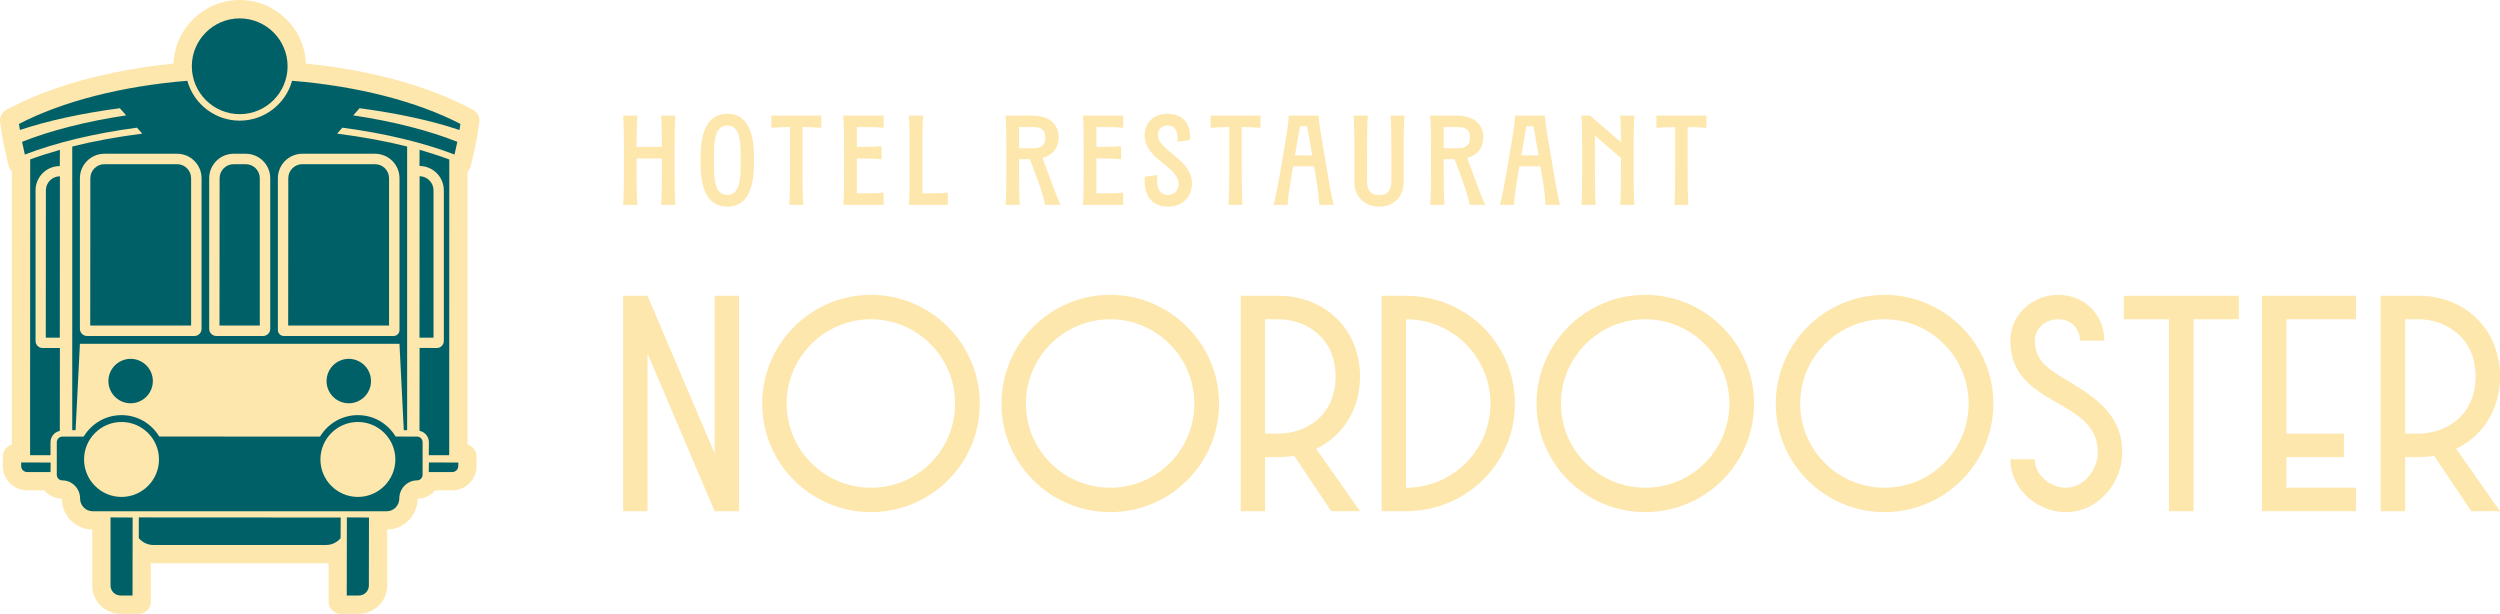 <svg id="Laag_1" xmlns="http://www.w3.org/2000/svg" version="1.1" viewBox="1513.13 1092.86 2643.04 648.93">   <!-- Generator: Adobe Illustrator 29.6.1, SVG Export Plug-In . SVG Version: 2.1.1 Build 9)  -->   <defs>     <style>       .st0 {         fill: #006068;       }        .st1 {         fill: #fde7ad;       }     </style>   </defs>   <g>     <g>       <path class="st1" d="M2171.91,1215.06h15.1c-.67,8.76-.82,22.11-.82,33.17h26.7c0-11.06-.13-24.41-.81-33.17h15.09c-.81,9.71-.81,25.07-.81,36.67v21.04c0,11.59,0,26.96.81,36.67h-15.09c.81-9.71.81-25.08.81-36.67v-12.41h-26.7v12.41c0,11.59,0,26.96.82,36.67h-15.1c.81-9.71.81-25.08.81-36.67v-21.04c0-11.59,0-26.96-.81-36.67Z"></path>       <path class="st1" d="M2253.86,1258.2c0-29.8,9.44-45.03,28.17-45.03s28.18,15.24,28.18,45.03v8.09c0,29.8-9.44,45.03-28.18,45.03s-28.17-15.24-28.17-45.03v-8.09ZM2282.04,1225.57c-9.83,0-14.15,9.04-14.15,29.93v13.48c0,20.9,4.32,29.93,14.15,29.93s14.16-9.03,14.16-29.93v-13.48c0-20.9-4.32-29.93-14.16-29.93Z"></path>       <path class="st1" d="M2381.39,1228c-5.66-.54-12.67-.67-19.82-.81v45.57c0,11.59,0,26.96.82,36.67h-14.84c.82-9.71.82-25.08.82-36.67v-45.57c-7.15.14-14.16.27-19.82.81v-12.94h52.84v12.94Z"></path>       <path class="st1" d="M2405.51,1272.76v-21.04c0-11.59,0-26.96-.81-36.67h42.6v12.94c-7.95-.81-18.47-.81-28.32-.81v21.04c9.17,0,18.88-.14,26.16-.81v13.75c-7.28-.67-16.99-.81-26.16-.81v36.94c9.84,0,20.36,0,28.32-.81v12.94h-42.6c.81-9.71.81-25.08.81-36.67Z"></path>       <path class="st1" d="M2474.8,1272.76v-21.04c0-11.59,0-26.96-.81-36.67h15.1c-.81,9.71-.81,25.07-.81,36.67v45.57c9.44,0,19.41-.13,26.96-.81v12.94h-41.25c.81-9.71.81-25.08.81-36.67Z"></path>       <path class="st1" d="M2634.42,1309.43h-16.58c-1.62-10.25-6.88-24.13-11.47-36.4l-4.44-11.86h-11.47v11.59c0,11.59,0,26.96.82,36.67h-15.1c.81-9.71.81-25.08.81-36.67v-21.04c0-11.59,0-26.96-.81-36.67h27.64c18.06,0,28.44,8.49,28.44,23.05,0,11.19-6.07,18.74-16.98,21.7l4.85,13.21c4.58,12.27,9.44,26.43,14.3,36.4ZM2605.16,1249.57c9.16,0,13.07-3.37,13.07-11.19s-3.91-11.19-13.07-11.19h-14.7v22.38h14.7Z"></path>       <path class="st1" d="M2658.79,1272.76v-21.04c0-11.59,0-26.96-.81-36.67h42.6v12.94c-7.95-.81-18.47-.81-28.32-.81v21.04c9.17,0,18.88-.14,26.16-.81v13.75c-7.28-.67-16.99-.81-26.16-.81v36.94c9.84,0,20.36,0,28.32-.81v12.94h-42.6c.81-9.71.81-25.08.81-36.67Z"></path>       <path class="st1" d="M2723.37,1279.77l13.35-1.89c-1.62,13.75,2.55,21.03,11.05,21.03,7.02,0,11.47-4.99,11.47-11.46,0-18.61-36.27-26.16-36.01-51.77.14-12.41,8.77-22.52,24.41-22.52,14.69,0,24.95,9.17,23.6,27.77l-13.21,1.75c.94-11.05-2.7-17.12-10.38-17.12-6.47,0-10.38,4.18-10.38,9.84,0,17.12,36.01,25.34,36.01,51.5,0,12.54-8.36,24.41-25.49,24.41-14.69,0-26.02-9.3-24.39-31.55Z"></path>       <path class="st1" d="M2845.76,1228c-5.66-.54-12.67-.67-19.82-.81v45.57c0,11.59,0,26.96.82,36.67h-14.84c.82-9.71.82-25.08.82-36.67v-45.57c-7.15.14-14.16.27-19.82.81v-12.94h52.84v12.94Z"></path>       <path class="st1" d="M2866.92,1273.16l4.18-24.54c2.15-12.81,3.91-22.52,4.58-33.57h31.41c.95,11.05,2.7,20.76,4.86,33.57l4.18,24.54c2.43,14.29,3.78,23.32,7.02,36.27h-15.24c-.82-12.4-2.3-21.97-4.73-36.27l-.81-4.45h-22.11l-.81,4.45c-2.43,14.29-4.19,23.86-4.99,36.27h-14.83c3.24-12.94,4.85-21.97,7.28-36.27ZM2900.49,1257.12l-5.39-30.74h-7.55l-5.39,30.74h18.33Z"></path>       <path class="st1" d="M2997.15,1251.72v33.44c0,15.24-9.98,26.16-25.89,26.16s-26.29-10.92-26.29-26.16v-33.44c0-11.59,0-26.96-.81-36.67h15.09c-.81,9.71-.81,25.07-.81,36.67v33.44c0,8.9,4.19,14.02,12.82,14.02s12.8-5.12,12.8-14.02v-33.44c0-11.59,0-26.96-.81-36.67h14.69c-.81,9.71-.81,25.07-.81,36.67Z"></path>       <path class="st1" d="M3083.41,1309.43h-16.58c-1.62-10.25-6.88-24.13-11.47-36.4l-4.44-11.86h-11.47v11.59c0,11.59,0,26.96.82,36.67h-15.1c.81-9.71.81-25.08.81-36.67v-21.04c0-11.59,0-26.96-.81-36.67h27.64c18.06,0,28.44,8.49,28.44,23.05,0,11.19-6.07,18.74-16.98,21.7l4.85,13.21c4.58,12.27,9.44,26.43,14.3,36.4ZM3054.16,1249.57c9.16,0,13.07-3.37,13.07-11.19s-3.91-11.19-13.07-11.19h-14.7v22.38h14.7Z"></path>       <path class="st1" d="M3106.18,1273.16l4.18-24.54c2.15-12.81,3.91-22.52,4.58-33.57h31.41c.95,11.05,2.7,20.76,4.86,33.57l4.18,24.54c2.43,14.29,3.78,23.32,7.02,36.27h-15.24c-.82-12.4-2.3-21.97-4.73-36.27l-.81-4.45h-22.11l-.81,4.45c-2.43,14.29-4.19,23.86-4.99,36.27h-14.83c3.24-12.94,4.85-21.97,7.28-36.27ZM3139.75,1257.12l-5.39-30.74h-7.55l-5.39,30.74h18.33Z"></path>       <path class="st1" d="M3185.84,1272.76v-21.04c0-11.59,0-26.96-.81-36.67h9.04l32.76,28.18c0-9.98-.13-20.76-.81-28.18h15.09c-.81,9.71-.81,25.07-.81,36.67v21.04c0,11.59,0,26.96.81,36.67h-15.09c.81-9.71.81-25.08.81-36.67v-12.81l-27.51-23.73v36.54c0,11.59,0,26.96.82,36.67h-15.1c.81-9.71.81-25.08.81-36.67Z"></path>       <path class="st1" d="M3317.15,1228c-5.66-.54-12.67-.67-19.82-.81v45.57c0,11.59,0,26.96.82,36.67h-14.84c.82-9.71.82-25.08.82-36.67v-45.57c-7.15.14-14.16.27-19.82.81v-12.94h52.84v12.94Z"></path>     </g>     <g>       <path class="st1" d="M2294.44,1405.55v227.75h-25.81l-70.91-166.65v166.65h-25.81v-227.75h25.81l70.91,166.65v-166.65h25.81Z"></path>       <path class="st1" d="M2549,1519.59c0,63.39-51.63,114.69-115.02,114.69s-115.02-51.3-115.02-114.69,51.63-115.02,115.02-115.02,115.02,51.96,115.02,115.02ZM2344.78,1519.59c0,49.01,39.86,88.88,89.21,88.88s88.88-39.86,88.88-88.88-39.86-89.21-88.88-89.21-89.21,39.86-89.21,89.21Z"></path>       <path class="st1" d="M2801.94,1519.59c0,63.39-51.63,114.69-115.02,114.69s-115.02-51.3-115.02-114.69,51.63-115.02,115.02-115.02,115.02,51.96,115.02,115.02ZM2597.71,1519.59c0,49.01,39.86,88.88,89.21,88.88s88.88-39.86,88.88-88.88-39.86-89.21-88.88-89.21-89.21,39.86-89.21,89.21Z"></path>       <path class="st1" d="M2864.7,1405.55c49.34,0,86.27,35.62,86.27,85.28,0,35.29-18.3,63.07-46.4,76.46l46.4,66.01h-30.39l-39.21-58.49c-10.13,1.63-20.59,1.31-30.72,1.31v57.18h-25.81v-227.75h39.86ZM2864.7,1551.29c29.08,0,60.45-18.95,60.45-60.45s-32.02-60.45-60.45-60.45h-14.05v120.9h14.05Z"></path>       <path class="st1" d="M3114.68,1519.59c0,63.39-51.63,113.71-115.02,113.71h-25.81v-227.75h25.81c63.39,0,115.02,50.32,115.02,114.04ZM2999.66,1608.47c49.34,0,89.21-39.86,89.21-88.88s-39.86-89.21-89.21-89.21v178.09Z"></path>       <path class="st1" d="M3367.6,1519.59c0,63.39-51.63,114.69-115.02,114.69s-115.02-51.3-115.02-114.69,51.63-115.02,115.02-115.02,115.02,51.96,115.02,115.02ZM3163.38,1519.59c0,49.01,39.86,88.88,89.21,88.88s88.88-39.86,88.88-88.88-39.86-89.21-88.88-89.21-89.21,39.86-89.21,89.21Z"></path>       <path class="st1" d="M3620.54,1519.59c0,63.39-51.63,114.69-115.02,114.69s-115.02-51.3-115.02-114.69,51.63-115.02,115.02-115.02,115.02,51.96,115.02,115.02ZM3416.31,1519.59c0,49.01,39.86,88.88,89.21,88.88s88.88-39.86,88.88-88.88-39.86-89.21-88.88-89.21-89.21,39.86-89.21,89.21Z"></path>       <path class="st1" d="M3692.12,1491.17c32.35,19.28,64.7,37.58,64.7,80.06,0,32.35-25.81,63.07-59.47,63.07-30.39,0-58.82-24.51-58.82-55.88h25.81c0,16.66,16.34,30.06,33,30.06,18.95,0,33.66-19.28,33.66-37.25,0-58.49-92.47-47.05-92.47-118.29,0-27.77,23.53-48.36,50.65-48.36s48.69,20.59,48.69,48.36h-25.81c0-12.74-9.15-22.55-22.87-22.55s-24.83,9.8-24.83,22.55c0,19.61,12.74,29.08,27.77,38.23Z"></path>       <path class="st1" d="M3832.32,1633.31h-26.14v-202.92h-47.71v-24.83h121.56v24.83h-47.71v202.92Z"></path>       <path class="st1" d="M4003.88,1405.55v24.83h-73.52v120.9h60.78v24.83h-60.78v32.35h73.52v24.83h-99.34v-227.75h99.34Z"></path>       <path class="st1" d="M4069.9,1405.55c49.34,0,86.27,35.62,86.27,85.28,0,35.29-18.3,63.07-46.4,76.46l46.4,66.01h-30.39l-39.21-58.49c-10.13,1.63-20.59,1.31-30.72,1.31v57.18h-25.81v-227.75h39.86ZM4069.9,1551.29c29.08,0,60.45-18.95,60.45-60.45s-32.02-60.45-60.45-60.45h-14.05v120.9h14.05Z"></path>     </g>     <g>       <path class="st1" d="M2013.07,1208.81l-4.03-2.1c-30.21-15.72-66.51-28.09-107.87-36.77-20.72-4.35-42.4-7.68-64.61-9.92-1.53-37.29-32.35-67.16-70.01-67.16s-68.48,29.87-70.01,67.16c-22.21,2.24-43.88,5.57-64.61,9.92-41.36,8.68-77.65,21.05-107.87,36.77l-4.03,2.1c-4.83,2.51-7.54,7.8-6.77,13.19l.65,4.5c.34,2.37.71,4.8,1.11,7.22l1.22,7.46c.08.5.19.99.33,1.47l.76,3.79c.98,4.9,2.07,9.83,3.25,14.66l1.73,7.1c.56,2.31,1.75,4.4,3.4,6.04v288.7c-5.49,1.45-9.54,6.45-9.54,12.39v10.29c0,14.13,11.5,25.63,25.63,25.63h18.09c4.55,5.37,11.22,8.66,18.57,8.81.15,17.91,14.51,32.45,32.21,32.63v59.2c0,16.49,13.41,29.9,29.9,29.9h19.22c7.08,0,12.81-5.74,12.81-12.81v-40.7c.87.06,1.74.09,2.62.09h182.69c.88,0,1.75-.03,2.62-.09v40.7c0,7.08,5.74,12.81,12.81,12.81h19.22c16.49,0,29.9-13.41,29.9-29.9v-59.2c17.7-.18,32.06-14.72,32.21-32.63,7.35-.14,14.02-3.44,18.57-8.81h18.09c14.13,0,25.63-11.5,25.63-25.63v-10.29c0-5.95-4.05-10.95-9.54-12.39v-288.7c1.65-1.65,2.84-3.73,3.4-6.04l1.73-7.1c1.18-4.83,2.27-9.77,3.25-14.67l.76-3.8c.14-.48.25-.97.33-1.46l1.22-7.45c.4-2.42.77-4.85,1.11-7.22l.65-4.5c.77-5.39-1.94-10.68-6.77-13.19Z"></path>       <g>         <path class="st0" d="M1675.2,1669.02c-5.86,0-11.46-2.64-15.34-7.22l.02-21.91,213.44.12-.11,21.86c-3.85,4.52-9.44,7.15-15.32,7.15h-182.69Z"></path>         <path class="st0" d="M1651.23,1519.21c-12.95,0-23.49-10.53-23.49-23.48s10.54-23.49,23.49-23.49,23.49,10.53,23.49,23.49-10.54,23.48-23.49,23.48Z"></path>         <path class="st0" d="M1881.87,1519.21c-12.95,0-23.49-10.53-23.49-23.48s10.54-23.49,23.49-23.49,23.49,10.53,23.49,23.49-10.53,23.48-23.49,23.48Z"></path>         <path class="st0" d="M1610.99,1633.35c-7.28,0-13.21-6.08-13.21-13.57,0-10.5-8.45-19.05-18.83-19.05-3.19,0-5.78-2.69-5.78-6.01v-34.27c0-3.32,2.6-6.01,5.78-6.01h22.63c8.71-14.24,23.64-22.7,40.03-22.7s31.31,8.46,39.93,22.64l169.9.06c8.71-14.24,23.64-22.7,40.03-22.7s31.32,8.46,39.93,22.64l22.72.06c3.19,0,5.79,2.69,5.79,6.01v34.27c0,3.32-2.6,6.01-5.79,6.01-10.37,0-18.82,8.55-18.82,19.05,0,7.49-5.92,13.57-13.21,13.57h-311.12ZM1891.49,1538.99c-21.84,0-39.61,17.77-39.61,39.62s17.77,39.61,39.61,39.61,39.61-17.77,39.61-39.61-17.77-39.62-39.61-39.62ZM1641.61,1538.99c-21.84,0-39.61,17.77-39.61,39.62s17.77,39.61,39.61,39.61,39.6-17.77,39.6-39.61-17.76-39.62-39.6-39.62Z"></path>         <path class="st0" d="M1640.55,1722.44c-5.83,0-10.57-4.74-10.57-10.55v-72.01l23.38.12-.11,82.45h-12.7Z"></path>         <path class="st0" d="M1879.73,1722.44l.12-82.56,23.37.12-.12,71.89c0,5.82-4.74,10.55-10.55,10.55h-12.82Z"></path>         <path class="st0" d="M1541.79,1591.91c-3.47,0-6.29-2.81-6.29-6.28v-3.88l31.15.12-.11,10.05h-24.74Z"></path>         <path class="st0" d="M1966.44,1591.91l.12-10.16,31.15.12-.12,3.76c0,3.47-2.82,6.28-6.29,6.28h-24.86Z"></path>         <path class="st0" d="M1608.52,1437.04l.11-155.78c0-8.18,6.66-14.83,14.84-14.83h76.88c8.18,0,14.84,6.65,14.84,14.83v155.78h-106.66Z"></path>         <path class="st0" d="M1745.19,1437.04l.11-155.78c0-8.18,6.66-14.83,14.84-14.83h12.81c8.18,0,14.84,6.65,14.84,14.83v155.78h-42.6Z"></path>         <path class="st0" d="M1817.8,1437.04l.11-155.78c0-8.18,6.66-14.83,14.84-14.83h76.88c8.17,0,14.82,6.65,14.82,14.83v155.78h-106.65Z"></path>         <path class="st0" d="M1561.53,1449.86l.11-155.79c0-8.17,6.66-14.82,14.84-14.82l-.11,170.61h-14.84Z"></path>         <path class="st0" d="M1544.93,1574.09l.11-312.73c9.14-3.35,19.46-6.68,31.46-10.08l-.14,17.18h-.21c-13.98,0-25.42,11.5-25.42,25.62v159.3c0,4.08,3.32,7.4,7.4,7.4h18.34l-.11,87.64c-5.75,1.15-9.83,6.14-9.83,12.03v13.64h-21.6Z"></path>         <path class="st0" d="M1956.62,1449.86l.12-170.73c8.06.12,14.71,6.77,14.71,14.94v155.79h-14.83Z"></path>         <path class="st0" d="M1966.44,1574.09l.12-13.64c0-5.89-4.08-10.88-9.93-12.14l.1-87.65,18.23.12c4.08,0,7.4-3.32,7.4-7.4v-159.3c0-14.19-11.55-25.74-25.75-25.74l.12-17.17c11.87,3.52,22.19,6.85,31.4,10.29l-.08,312.62h-21.61Z"></path>         <path class="st0" d="M1766.55,1112.31c-27.91,0-50.62,22.71-50.62,50.62s22.71,50.62,50.62,50.62,50.62-22.71,50.62-50.62-22.71-50.62-50.62-50.62Z"></path>         <path class="st0" d="M1999.92,1223.89c-45.86-23.83-109.07-40.03-178.01-45.63-6.86,24.83-29.6,42.16-55.36,42.16s-48.49-17.33-55.36-42.16c-68.94,5.6-132.15,21.8-178.01,45.63.3,2.12.64,4.27.99,6.42,28.91-9.74,65.39-17.7,105.52-23.03l.12-.02.08.09,6.33,7.17.28.32-.42.06c-41.71,6.29-79.61,15.94-109.64,27.91.9,4.49,1.9,9.01,2.97,13.44,32.52-12.57,73.46-22.39,118.43-28.4l.12-.02.08.09,5.2,5.9.29.33-.43.05c-26.65,3.41-51.41,7.97-73.59,13.56v299.92h3.53l4.56-91.1v-.22h337.87v.22s4.56,91.1,4.56,91.1h3.53v-299.92c-22.17-5.59-46.93-10.15-73.59-13.56l-.43-.05.29-.33,5.2-5.9.08-.09.12.02c44.97,6.01,85.91,15.83,118.43,28.4,1.07-4.42,2.08-8.94,2.98-13.44-30.03-11.97-67.94-21.61-109.64-27.91l-.42-.06.28-.32,6.32-7.17.08-.09.12.02c40.13,5.33,76.61,13.29,105.52,23.03.35-2.14.68-4.3.99-6.42ZM1726.2,1440.56c0,4.14-3.37,7.51-7.51,7.51h-113.57c-4.14,0-7.51-3.37-7.51-7.51v-159.29c0-14.26,11.6-25.86,25.86-25.86h76.88c14.26,0,25.86,11.6,25.86,25.86v159.29ZM1798.81,1440.56c0,4.14-3.37,7.51-7.51,7.51h-49.5c-4.14,0-7.51-3.37-7.51-7.51v-159.29c0-14.26,11.6-25.86,25.86-25.86h12.81c14.26,0,25.86,11.6,25.86,25.86v159.29ZM1909.63,1255.41c14.26,0,25.86,11.6,25.86,25.86v160.53c0,3.46-2.81,6.27-6.27,6.27h-116.05c-3.46,0-6.27-2.81-6.27-6.27v-160.53c0-14.26,11.6-25.86,25.86-25.86h76.88Z"></path>       </g>     </g>   </g> </svg>